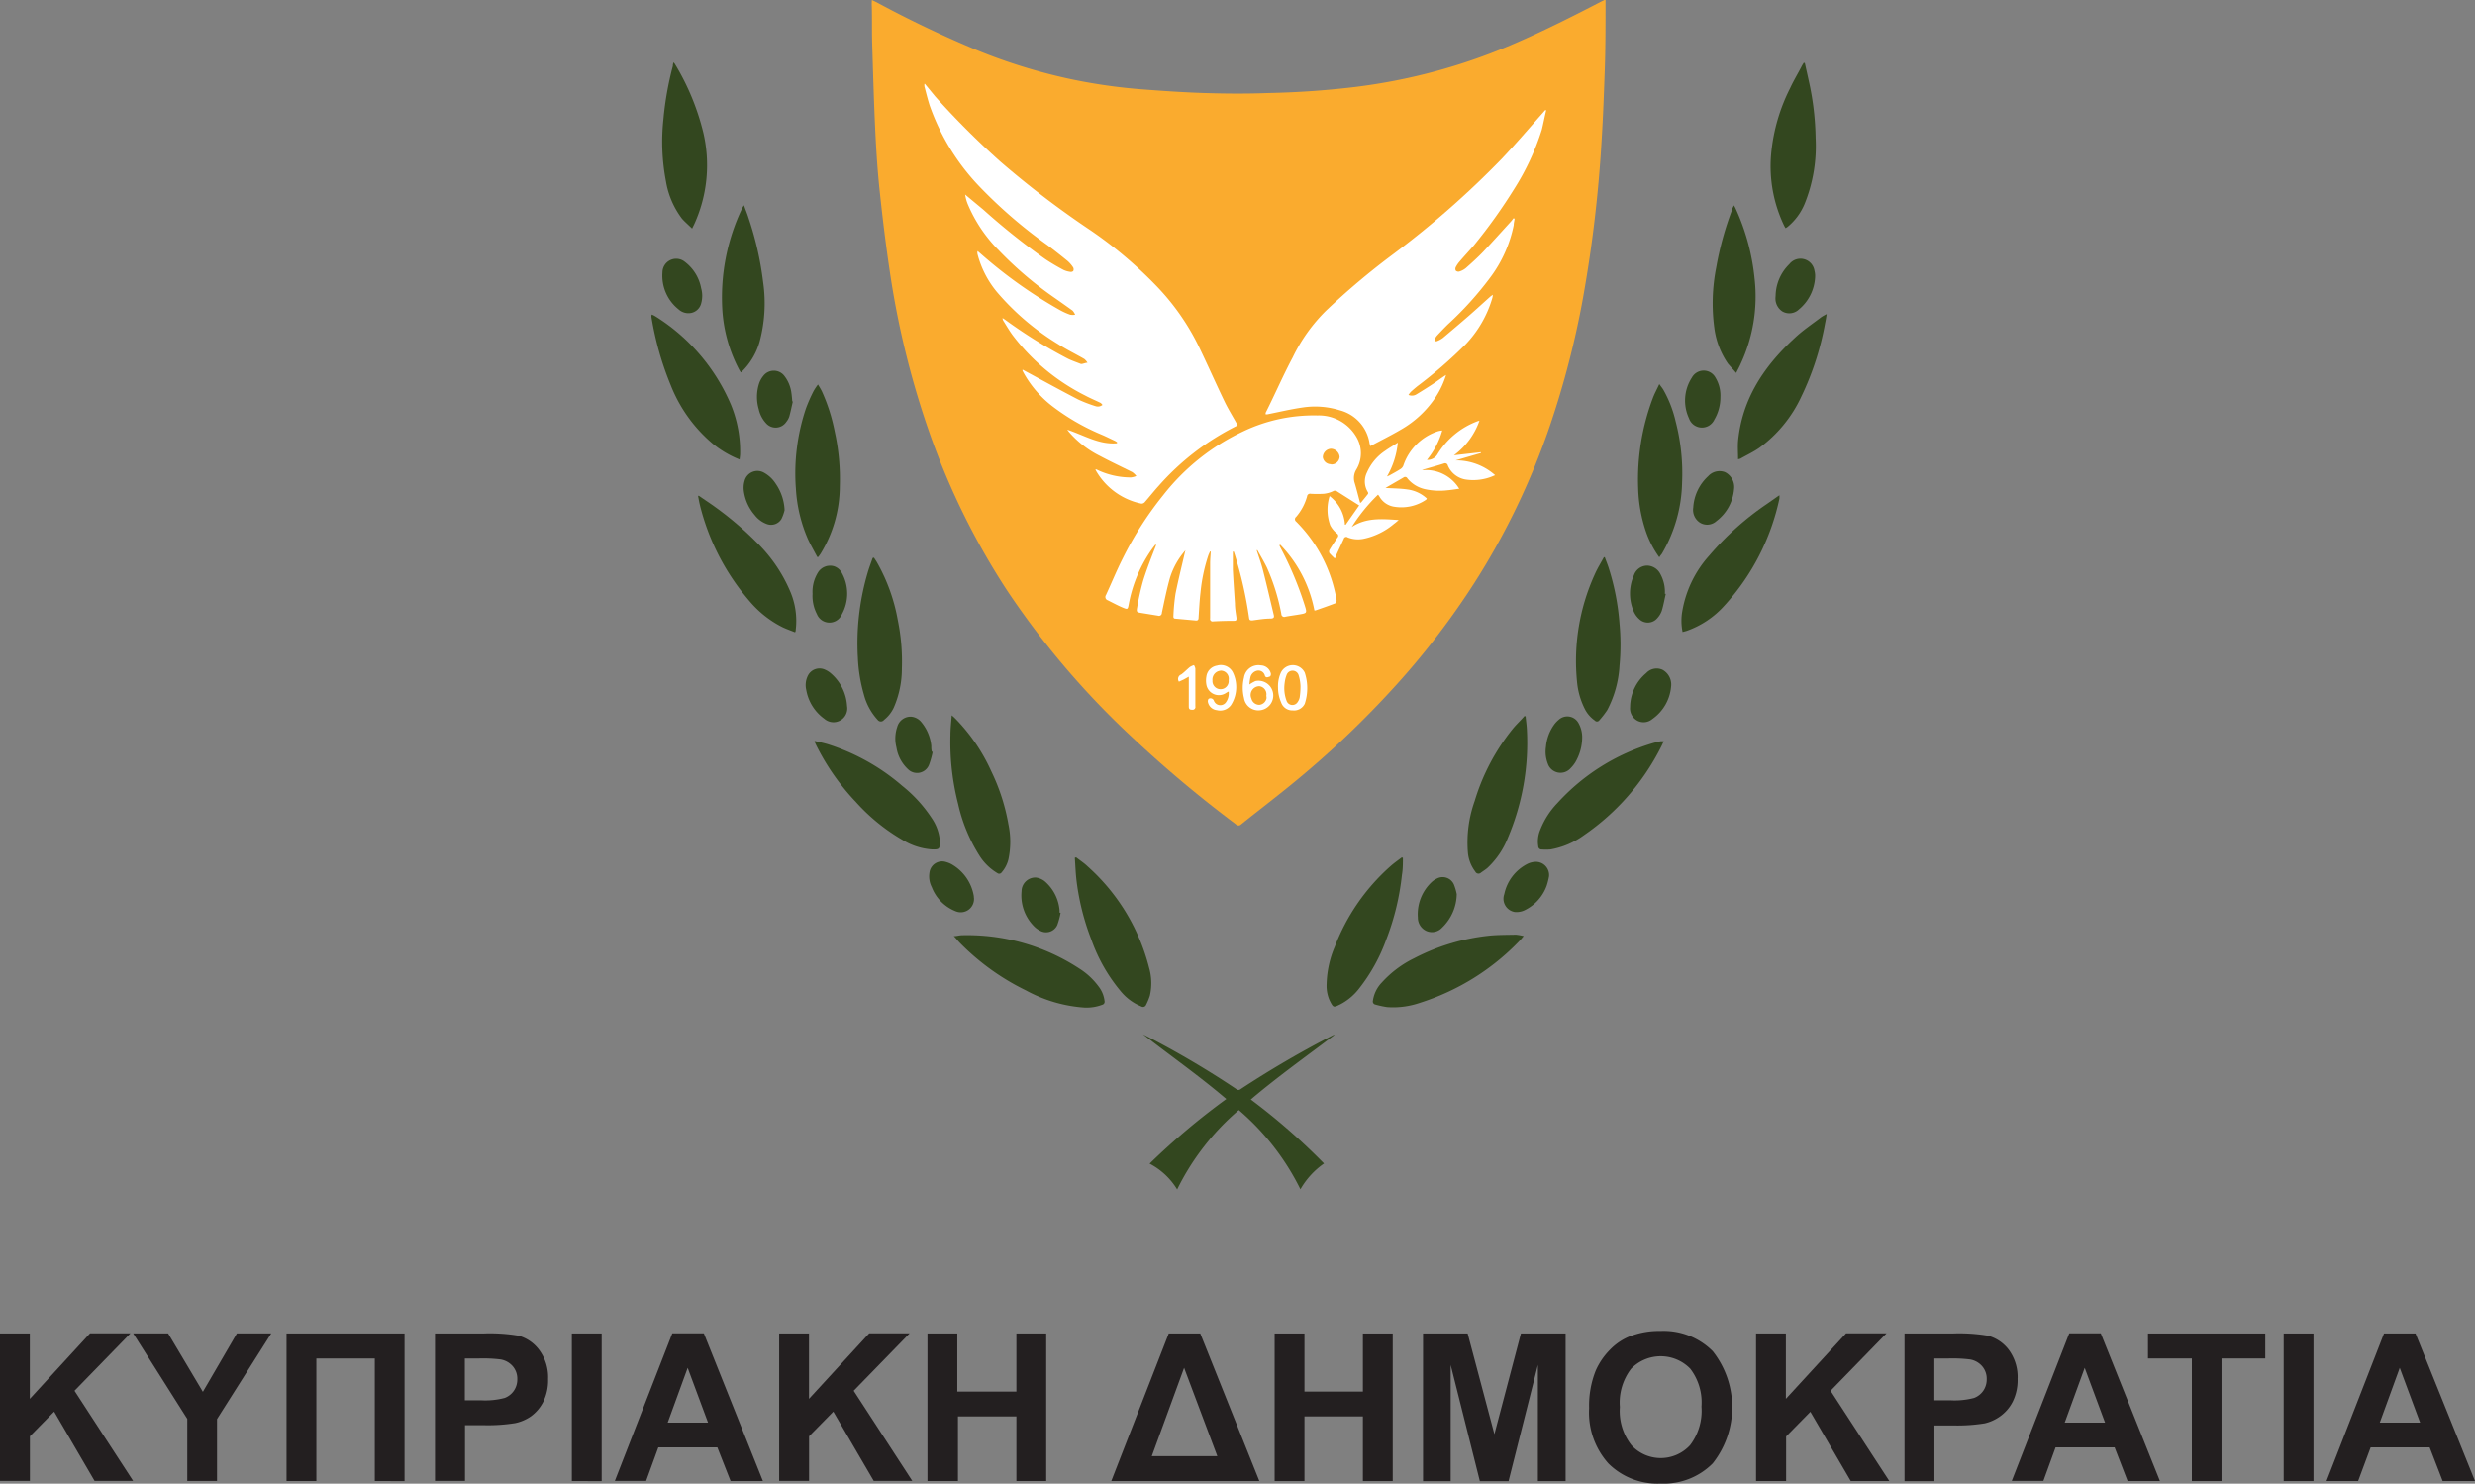 <svg id="Layer_1" data-name="Layer 1" xmlns="http://www.w3.org/2000/svg" viewBox="0 0 306.21 183.56"><rect x="0" y="0" width="306.21" height="183.56" fill="#808080" stroke="none"/><defs><style>.cls-1{fill:#faab2e;}.cls-1,.cls-2,.cls-3{fill-rule:evenodd;}.cls-2{fill:#33471f;}.cls-3{fill:#fff;}.cls-4{fill:#231f20;}</style></defs><title>cyrep_logo_gr</title><path class="cls-1" d="M109.12-.07l0.58,0.28a136.68,136.68,0,0,0,12.6,6,68.82,68.82,0,0,0,11.33,3.49A68.41,68.41,0,0,0,142.75,11c2.51,0.19,5,.36,7.54.44s5.21,0.1,7.81,0q5.26-.1,10.48-0.71a71.36,71.36,0,0,0,20.09-5.43c3.68-1.59,7.25-3.4,10.81-5.24l0.41-.2c0,0.18,0,.31,0,0.43,0,2.8,0,5.6-.1,8.4s-0.19,5.45-.36,8.17a163.88,163.88,0,0,1-2.32,19.89,110.46,110.46,0,0,1-4.15,16,90,90,0,0,1-9.26,19.24,96.46,96.46,0,0,1-9.54,12.5,117.36,117.36,0,0,1-12.53,12c-2.23,1.85-4.54,3.6-6.8,5.41a0.46,0.46,0,0,1-.69,0,150.24,150.24,0,0,1-12.75-10.69A102.77,102.77,0,0,1,125.86,73a89.6,89.6,0,0,1-9.34-18.75,108,108,0,0,1-5.16-20.58c-0.51-3.38-.92-6.77-1.28-10.17-0.26-2.45-.42-4.92-0.54-7.39-0.17-3.56-.27-7.13-0.38-10.69-0.05-1.68,0-3.36-.06-5C109.1,0.25,109.11.13,109.12-.07Z" transform="translate(-1.25 0.07)"/><path class="cls-2" d="M146.89,147.09a8.67,8.67,0,0,0-3.41-3.19,86.32,86.32,0,0,1,9.49-8c-3.33-2.84-6.88-5.33-10.31-8l0.4,0.2a112.18,112.18,0,0,1,11.16,6.58,0.39,0.39,0,0,0,.52,0,124.08,124.08,0,0,1,11.37-6.64,0.62,0.62,0,0,1,.27-0.08c-3.47,2.63-7,5.14-10.38,8a78.08,78.08,0,0,1,9.06,7.92,9.85,9.85,0,0,0-2.92,3.19,30.85,30.85,0,0,0-7.62-9.8A30.66,30.66,0,0,0,146.89,147.09Z" transform="translate(-1.25 0.07)"/><path class="cls-2" d="M102.36,68.84c-0.39-.75-0.82-1.48-1.17-2.25a18.22,18.22,0,0,1-1.47-6.18,25.19,25.19,0,0,1,1.26-10,19.69,19.69,0,0,1,.93-2.1,7,7,0,0,1,.54-0.81c0.2,0.34.37,0.6,0.5,0.88a22.15,22.15,0,0,1,1.56,4.89,27.1,27.1,0,0,1,.64,6.84,16,16,0,0,1-2.39,8.35c-0.09.13-.18,0.25-0.27,0.38Z" transform="translate(-1.25 0.07)"/><path class="cls-2" d="M206.54,68.88a12.17,12.17,0,0,1-1.61-3.06,18.14,18.14,0,0,1-1-5.5,28.52,28.52,0,0,1,1.78-11.05c0.21-.59.52-1.14,0.83-1.82,0.23,0.32.4,0.52,0.53,0.75a14.58,14.58,0,0,1,1.5,3.9,25.44,25.44,0,0,1,.79,7.52,18,18,0,0,1-2.5,8.82C206.76,68.57,206.66,68.69,206.54,68.88Z" transform="translate(-1.25 0.07)"/><path class="cls-2" d="M174.82,106.07c0,0.7,0,1.41-.12,2.1a31.28,31.28,0,0,1-1.94,8,21.74,21.74,0,0,1-3.31,6,7.05,7.05,0,0,1-2.34,2c-0.89.43-.88,0.48-1.36-0.47a4.45,4.45,0,0,1-.37-2,12.52,12.52,0,0,1,1-4.61,25.43,25.43,0,0,1,6.91-10c0.44-.39.93-0.73,1.4-1.09Z" transform="translate(-1.25 0.07)"/><path class="cls-2" d="M134.39,106c0.47,0.37,1,.71,1.42,1.12a25,25,0,0,1,7.6,12.51,6.91,6.91,0,0,1,.11,3.47,7.22,7.22,0,0,1-.47,1.14,0.41,0.41,0,0,1-.6.21,6.41,6.41,0,0,1-2.51-1.84,20.68,20.68,0,0,1-3.68-6.47,30.31,30.31,0,0,1-1.8-7.09c-0.13-1-.16-2-0.23-3Z" transform="translate(-1.25 0.07)"/><path class="cls-2" d="M189.76,115.74c-0.2.24-.34,0.42-0.5,0.58A29.34,29.34,0,0,1,176.93,124a10.12,10.12,0,0,1-4.06.53,11.58,11.58,0,0,1-1.45-.31,0.39,0.39,0,0,1-.31-0.49,4.07,4.07,0,0,1,1.11-2.25,13.21,13.21,0,0,1,4-3,26,26,0,0,1,9.2-2.78c1.12-.12,2.26-0.1,3.39-0.13A7.55,7.55,0,0,1,189.76,115.74Z" transform="translate(-1.25 0.07)"/><path class="cls-2" d="M119.25,115.75c0.39,0,.66-0.1.94-0.11a25.27,25.27,0,0,1,14.64,4.15,8.7,8.7,0,0,1,2.31,2.15,3.62,3.62,0,0,1,.77,1.86,0.38,0.38,0,0,1-.28.44,5.49,5.49,0,0,1-2.22.35,17.62,17.62,0,0,1-7.22-2.12,29.66,29.66,0,0,1-8.29-6C119.71,116.27,119.52,116,119.25,115.75Z" transform="translate(-1.25 0.07)"/><path class="cls-2" d="M207.09,91.64c-0.13.29-.23,0.51-0.34,0.72a29.09,29.09,0,0,1-9.53,10.9,9.87,9.87,0,0,1-4.16,1.77,8.51,8.51,0,0,1-1.09,0,0.39,0.39,0,0,1-.4-0.38,3.7,3.7,0,0,1,.25-2.07,10,10,0,0,1,2.12-3.3,25.91,25.91,0,0,1,11.74-7.39c0.34-.1.68-0.17,1-0.25A3.66,3.66,0,0,1,207.09,91.64Z" transform="translate(-1.25 0.07)"/><path class="cls-2" d="M102.07,91.61c0.54,0.13,1.08.24,1.61,0.4a26.11,26.11,0,0,1,9.2,5.15,17.17,17.17,0,0,1,3.65,4,5.8,5.8,0,0,1,1,2.78c0,1,0,1.12-1,1.08a8,8,0,0,1-3.61-1.17,23.67,23.67,0,0,1-5.78-4.7,28.75,28.75,0,0,1-4.95-7.1c-0.06-.13-0.12-0.26-0.17-0.39Z" transform="translate(-1.25 0.07)"/><path class="cls-2" d="M199.8,68.88c0.15,0.41.31,0.81,0.45,1.22a29.86,29.86,0,0,1,1.37,7,27.8,27.8,0,0,1,0,5.17,13.36,13.36,0,0,1-1.52,5.51,11.18,11.18,0,0,1-1,1.29,0.35,0.35,0,0,1-.54,0,3.88,3.88,0,0,1-1.28-1.52,9.27,9.27,0,0,1-.92-3.32,25.83,25.83,0,0,1,2.22-13.29c0.32-.72.74-1.39,1.11-2.08Z" transform="translate(-1.25 0.07)"/><path class="cls-2" d="M92.75,56.78a12.74,12.74,0,0,1-3.27-1.91,18.2,18.2,0,0,1-5.24-7.27,38.22,38.22,0,0,1-2.39-8.44,0.83,0.83,0,0,1,0-.18,0.59,0.59,0,0,1,.05-0.13,3.76,3.76,0,0,1,.39.19,23.9,23.9,0,0,1,9.41,11,15.32,15.32,0,0,1,1.12,6.09C92.81,56.34,92.78,56.53,92.75,56.78Z" transform="translate(-1.25 0.07)"/><path class="cls-2" d="M119,88.43l0.41,0.37a22.44,22.44,0,0,1,4.49,6.57,24.72,24.72,0,0,1,2.12,6.58,10.42,10.42,0,0,1,0,4.27,3.8,3.8,0,0,1-.84,1.64,0.37,0.37,0,0,1-.54.09,6.62,6.62,0,0,1-2.26-2.24,20.21,20.21,0,0,1-2.59-6.32,30.75,30.75,0,0,1-.95-8.46C118.84,90.13,118.93,89.34,119,88.43Z" transform="translate(-1.25 0.07)"/><path class="cls-2" d="M190,88.57c0.05,0.56.14,1.13,0.16,1.69a30.07,30.07,0,0,1-2.35,13.32,10.23,10.23,0,0,1-2.52,3.72c-0.25.22-.55,0.4-0.82,0.6a0.44,0.44,0,0,1-.7-0.14,4.53,4.53,0,0,1-.91-2.38,15.22,15.22,0,0,1,.84-6.35,26.16,26.16,0,0,1,4.73-8.95c0.45-.55,1-1.05,1.44-1.57Z" transform="translate(-1.25 0.07)"/><path class="cls-2" d="M109.34,68.87c0.13,0.2.27,0.4,0.39,0.6a22.45,22.45,0,0,1,2.6,7.2,25.26,25.26,0,0,1,.5,5.95,12,12,0,0,1-1,4.85A4.22,4.22,0,0,1,110.62,89a0.49,0.49,0,0,1-.78,0,7.44,7.44,0,0,1-1.71-3.14,19.42,19.42,0,0,1-.74-4.52,30.83,30.83,0,0,1,1.2-10.53c0.18-.63.42-1.24,0.63-1.86h0.12Z" transform="translate(-1.25 0.07)"/><path class="cls-2" d="M216.29,56.75c0-.79-0.06-1.54,0-2.27,0.51-5.23,3.23-9.27,7-12.73,1-.95,2.19-1.74,3.3-2.59a6,6,0,0,1,.66-0.37c-0.07.44-.12,0.77-0.19,1.09A35.2,35.2,0,0,1,224.11,49a16.36,16.36,0,0,1-5.17,6.32c-0.74.52-1.58,0.91-2.37,1.36A1.69,1.69,0,0,1,216.29,56.75Z" transform="translate(-1.25 0.07)"/><path class="cls-2" d="M84.58,7.64a1.86,1.86,0,0,1,.16.19,30.1,30.1,0,0,1,3.52,8.49,17.58,17.58,0,0,1-1.14,11.4c-0.06.13-.13,0.25-0.24,0.49C86.43,27.77,86,27.4,85.64,27a10.5,10.5,0,0,1-2-4.66,25.87,25.87,0,0,1-.31-7.66,39.36,39.36,0,0,1,1.17-6.59C84.49,7.93,84.53,7.82,84.58,7.64Z" transform="translate(-1.25 0.07)"/><path class="cls-2" d="M224.54,7.71c0.22,1,.45,2,0.65,2.95a34.46,34.46,0,0,1,.69,6.37,19,19,0,0,1-1.34,8.07A7.3,7.3,0,0,1,222.41,28l-0.24.16a3,3,0,0,1-.17-0.28,17,17,0,0,1-1.64-8.69,22.49,22.49,0,0,1,2.36-8.34c0.46-1,1-1.87,1.48-2.81,0.06-.11.14-0.22,0.2-0.33Z" transform="translate(-1.25 0.07)"/><path class="cls-2" d="M87.69,61.25l0.8,0.55A41.05,41.05,0,0,1,94.83,67a18.57,18.57,0,0,1,4.24,6.23,9.26,9.26,0,0,1,.63,4.61c0,0.08,0,.16-0.08.32-0.54-.22-1.07-0.4-1.57-0.64A12.91,12.91,0,0,1,94,74.32a28.74,28.74,0,0,1-6.18-12c-0.08-.33-0.13-0.66-0.2-1Z" transform="translate(-1.25 0.07)"/><path class="cls-2" d="M209.42,78.12a7,7,0,0,1-.07-2.36,13.76,13.76,0,0,1,3.41-7.14,35.62,35.62,0,0,1,7.08-6.33l1.56-1.09a3.07,3.07,0,0,1,0,.43,28.4,28.4,0,0,1-6.79,13.21A11.28,11.28,0,0,1,209.87,78Z" transform="translate(-1.25 0.07)"/><path class="cls-2" d="M216.05,46.07c-0.36-.43-0.68-0.76-1-1.13a10,10,0,0,1-1.7-4.42,22.81,22.81,0,0,1,.23-7.48,39.28,39.28,0,0,1,2-7.24c0-.13.11-0.26,0.2-0.47,0.09,0.18.16,0.3,0.21,0.41a27.35,27.35,0,0,1,2.34,8.66,19.7,19.7,0,0,1-1.71,10.52C216.47,45.28,216.28,45.61,216.05,46.07Z" transform="translate(-1.25 0.07)"/><path class="cls-2" d="M93.29,25.32c0.2,0.57.39,1,.55,1.52a39.47,39.47,0,0,1,1.82,7.95,18.36,18.36,0,0,1-.43,7.42,8.38,8.38,0,0,1-2,3.5c-0.09.09-.19,0.18-0.32,0.3-0.09-.14-0.16-0.25-0.22-0.36a18.32,18.32,0,0,1-2.05-7.06A25.61,25.61,0,0,1,93.1,25.64C93.14,25.56,93.19,25.5,93.29,25.32Z" transform="translate(-1.25 0.07)"/><path class="cls-2" d="M99.34,49.6c-0.14.62-.27,1.25-0.44,1.87a2.11,2.11,0,0,1-.37.66,1.58,1.58,0,0,1-2.5.17,3.73,3.73,0,0,1-.91-1.76,5.36,5.36,0,0,1,.07-3.23,3,3,0,0,1,.48-0.85,1.64,1.64,0,0,1,2.64,0,4.35,4.35,0,0,1,.86,2.14c0.05,0.32.07,0.65,0.1,1Z" transform="translate(-1.25 0.07)"/><path class="cls-2" d="M208,84.89a5.48,5.48,0,0,1-2.32,4,1.67,1.67,0,0,1-1.85.21,1.73,1.73,0,0,1-.9-1.68,5.54,5.54,0,0,1,2-4.22,1.75,1.75,0,0,1,2-.41A2.08,2.08,0,0,1,208,84.89Z" transform="translate(-1.25 0.07)"/><path class="cls-2" d="M116.64,92.95a9.83,9.83,0,0,1-.46,1.63,1.59,1.59,0,0,1-2.59.52,4.66,4.66,0,0,1-1.43-2.69,4.46,4.46,0,0,1,.1-2.55A1.71,1.71,0,0,1,114,88.6a1.83,1.83,0,0,1,1.27.71,5.44,5.44,0,0,1,1.2,2.89c0,0.24,0,.48.07,0.73Z" transform="translate(-1.25 0.07)"/><path class="cls-2" d="M220.93,36.52a5.61,5.61,0,0,1,1.7-3.91,1.75,1.75,0,0,1,3.11.83,2.4,2.4,0,0,1,.08.69,5.53,5.53,0,0,1-2,4.08,1.72,1.72,0,0,1-2.06.25,1.91,1.91,0,0,1-.85-1.53A3.59,3.59,0,0,1,220.93,36.52Z" transform="translate(-1.25 0.07)"/><path class="cls-2" d="M207.34,73.41c-0.16.69-.28,1.4-0.49,2.08a2.6,2.6,0,0,1-.54.9,1.53,1.53,0,0,1-2.27.12,2.7,2.7,0,0,1-.64-0.88,5.54,5.54,0,0,1,0-4.53,1.75,1.75,0,0,1,1.75-1.19A1.9,1.9,0,0,1,206.7,71a4.56,4.56,0,0,1,.53,2.39Z" transform="translate(-1.25 0.07)"/><path class="cls-2" d="M106.05,87.27a1.71,1.71,0,0,1-2.8,1.6A5.57,5.57,0,0,1,101,85.29a2.59,2.59,0,0,1,.19-1.74,1.61,1.61,0,0,1,2.13-.77,3,3,0,0,1,.57.33A5.75,5.75,0,0,1,106.05,87.27Z" transform="translate(-1.25 0.07)"/><path class="cls-2" d="M215.79,60.46a5.53,5.53,0,0,1-2.17,3.93,1.7,1.7,0,0,1-2.07.19,1.88,1.88,0,0,1-.81-1.85,5.73,5.73,0,0,1,1.85-3.89l0,0a1.89,1.89,0,0,1,2.07-.5A2.06,2.06,0,0,1,215.79,60.46Z" transform="translate(-1.25 0.07)"/><path class="cls-2" d="M86.44,38.68a1.78,1.78,0,0,1-1.23-.47,5.32,5.32,0,0,1-2-4.57A1.7,1.7,0,0,1,86,32.34a5.3,5.3,0,0,1,2,3.26,3.45,3.45,0,0,1,0,1.87A1.6,1.6,0,0,1,86.44,38.68Z" transform="translate(-1.25 0.07)"/><path class="cls-2" d="M214.1,49.07a5.43,5.43,0,0,1-.75,2.78,1.69,1.69,0,0,1-3.13-.15,5.22,5.22,0,0,1,.35-5.05,1.66,1.66,0,0,1,2.92,0A4.28,4.28,0,0,1,214.1,49.07Z" transform="translate(-1.25 0.07)"/><path class="cls-2" d="M98.32,63.06a5.46,5.46,0,0,1-.39,1.08,1.5,1.5,0,0,1-1.82.62,3.37,3.37,0,0,1-1.5-1.12,5.69,5.69,0,0,1-1.35-3.1,3,3,0,0,1,.11-1.11,1.64,1.64,0,0,1,2.44-1,4,4,0,0,1,1.41,1.34A6.2,6.2,0,0,1,98.32,63.06Z" transform="translate(-1.25 0.07)"/><path class="cls-2" d="M101.78,73.4a4.5,4.5,0,0,1,.64-2.59,1.76,1.76,0,0,1,2-.83,1.71,1.71,0,0,1,1,.86,5.29,5.29,0,0,1,0,5.07,1.67,1.67,0,0,1-3.1,0A4.84,4.84,0,0,1,101.78,73.4Z" transform="translate(-1.25 0.07)"/><path class="cls-2" d="M181.48,110.55a5.88,5.88,0,0,1-1.8,4.14,1.71,1.71,0,0,1-1.91.44,1.8,1.8,0,0,1-1.1-1.68,5.45,5.45,0,0,1,1.7-4.38,2.37,2.37,0,0,1,.63-0.43,1.52,1.52,0,0,1,2.13.72A6.6,6.6,0,0,1,181.48,110.55Z" transform="translate(-1.25 0.07)"/><path class="cls-2" d="M197,91.24a6.15,6.15,0,0,1-.85,3,3.9,3.9,0,0,1-.56.71,1.66,1.66,0,0,1-2.85-.56,4.08,4.08,0,0,1-.22-2.08,5.49,5.49,0,0,1,1-2.71,3.28,3.28,0,0,1,.57-0.61,1.57,1.57,0,0,1,2.43.36A3.58,3.58,0,0,1,197,91.24Z" transform="translate(-1.25 0.07)"/><path class="cls-2" d="M192.9,108.36a8.91,8.91,0,0,1-.28,1.12,5.4,5.4,0,0,1-2.75,3.07,2.3,2.3,0,0,1-1.23.21,1.66,1.66,0,0,1-1.28-2.2,5.45,5.45,0,0,1,2.81-3.72,2.41,2.41,0,0,1,1.22-.28A1.64,1.64,0,0,1,192.9,108.36Z" transform="translate(-1.25 0.07)"/><path class="cls-2" d="M132.47,112.86a9,9,0,0,1-.41,1.52,1.52,1.52,0,0,1-2.13.7,2.71,2.71,0,0,1-.76-0.56,5.41,5.41,0,0,1-1.53-4.32,1.71,1.71,0,0,1,1.77-1.7,2.23,2.23,0,0,1,1.08.45,5.31,5.31,0,0,1,1.85,3.6c0,0.1,0,.19,0,0.29Z" transform="translate(-1.25 0.07)"/><path class="cls-2" d="M121.75,111a1.64,1.64,0,0,1-2.22,1.69,5.21,5.21,0,0,1-3-3,2.92,2.92,0,0,1-.29-1.77,1.58,1.58,0,0,1,2.09-1.33,3,3,0,0,1,.86.39,5.6,5.6,0,0,1,2.54,3.8C121.74,110.88,121.74,111,121.75,111Z" transform="translate(-1.25 0.07)"/><path class="cls-3" d="M115.68,10.31l-0.06,0a2.6,2.6,0,0,0,0,.31c0.21,0.79.4,1.58,0.65,2.36a27.73,27.73,0,0,0,6.24,10.11,59.28,59.28,0,0,0,8.29,7.14c0.87,0.65,1.72,1.32,2.55,2a3.86,3.86,0,0,1,.68.8,0.49,0.49,0,0,1,0,.44,0.46,0.46,0,0,1-.39.09,2.76,2.76,0,0,1-.8-0.23A25.65,25.65,0,0,1,130.59,32a84.18,84.18,0,0,1-7.67-6.12L120.66,24a5.08,5.08,0,0,0,.3,1.13,17.92,17.92,0,0,0,3.88,5.79,45.2,45.2,0,0,0,7,5.94c0.71,0.5,1.42,1,2.11,1.5a1.72,1.72,0,0,1,.32.51,1.8,1.8,0,0,1-.61,0,8.33,8.33,0,0,1-1.23-.55,57.32,57.32,0,0,1-9-6.27c-0.42-.35-0.82-0.71-1.23-1.06a0.79,0.79,0,0,0,0,.42,12.05,12.05,0,0,0,2.41,4.67,31.31,31.31,0,0,0,7.59,6.45c1,0.65,2.14,1.2,3.21,1.82a1.85,1.85,0,0,1,.39.46c-0.21,0-.43.1-0.64,0.14a0.44,0.44,0,0,1-.21,0c-0.51-.2-1-0.37-1.52-0.61a59.82,59.82,0,0,1-7.81-4.84l-0.33-.22a0.63,0.63,0,0,0,.1.35c0.38,0.6.73,1.21,1.15,1.78a25.79,25.79,0,0,0,9,7.47c0.61,0.33,1.25.59,1.88,0.9a1,1,0,0,1,.23.25,1.09,1.09,0,0,1-.33.17,1,1,0,0,1-.47,0,17.38,17.38,0,0,1-2.18-.83c-2.2-1.14-4.38-2.34-6.56-3.52l-0.35-.19a0.75,0.75,0,0,0,0,.14l0.1,0.2a13.35,13.35,0,0,0,3.5,4.12,27.38,27.38,0,0,0,6.14,3.57c0.55,0.23,1.08.5,1.62,0.75,0.12,0.05.22,0.13,0.33,0.19l0,0.14c-2.22.2-4.08-1-6.16-1.68l0.19,0.25a12.3,12.3,0,0,0,3.86,3c1.33,0.71,2.7,1.35,4,2a2.45,2.45,0,0,1,.5.48,2.28,2.28,0,0,1-.67.18,9.7,9.7,0,0,1-4.29-1,0.22,0.22,0,0,0-.1,0,1.49,1.49,0,0,0,.06.15,8.44,8.44,0,0,0,5.62,4.09,0.54,0.54,0,0,0,.42-0.18c0.58-.66,1.12-1.35,1.71-2a31.73,31.73,0,0,1,9.63-7.42,0.72,0.72,0,0,0,.15-0.1c-0.54-1-1.1-1.88-1.57-2.84-1.12-2.32-2.16-4.69-3.28-7a29.17,29.17,0,0,0-5.34-7.54,52.24,52.24,0,0,0-8-6.73,114.75,114.75,0,0,1-11.2-8.54,103.24,103.24,0,0,1-8-8Z" transform="translate(-1.25 0.07)"/><path class="cls-3" d="M192.55,13.57l-0.14,0-0.26.3c-1.69,1.9-3.34,3.84-5.09,5.69a112.53,112.53,0,0,1-13.69,12,91.28,91.28,0,0,0-8.06,6.81,20.75,20.75,0,0,0-4.12,5.77C160,46.37,159,48.7,157.84,51a0.78,0.78,0,0,0,0,.19l0.21,0c1.47-.29,2.92-0.64,4.4-0.85a10.25,10.25,0,0,1,4.55.35,5,5,0,0,1,3.68,4c0,0.11.06,0.22,0.12,0.43,1.27-.69,2.52-1.3,3.71-2a12.74,12.74,0,0,0,4.43-4.16,10.71,10.71,0,0,0,1.22-2.64c-0.57.36-1.1,0.77-1.65,1.13s-1.35.87-2,1.26a1.06,1.06,0,0,1-1,.08,2.9,2.9,0,0,1,.28-0.37c0.26-.24.53-0.47,0.8-0.69a56.26,56.26,0,0,0,6-5.21,14,14,0,0,0,3.3-5.74,3.64,3.64,0,0,0,.06-0.38c-0.16.11-.24,0.16-0.31,0.22-0.92.82-1.82,1.65-2.75,2.46s-2.07,1.77-3.11,2.65a3,3,0,0,1-.7.39,0.32,0.32,0,0,1-.29,0,0.34,0.34,0,0,1,0-.29,1.66,1.66,0,0,1,.29-0.42c0.43-.46.87-0.92,1.32-1.36a41.28,41.28,0,0,0,5.25-5.82,16.09,16.09,0,0,0,2.88-6.45c0-.26.08-0.53,0.11-0.79l-0.13-.06c-0.11.13-.2,0.27-0.32,0.4-1.14,1.25-2.27,2.51-3.43,3.74-0.69.72-1.43,1.39-2.18,2.05a2.37,2.37,0,0,1-.8.41,0.47,0.47,0,0,1-.42-0.12,0.48,0.48,0,0,1,0-.43,3.49,3.49,0,0,1,.47-0.69c0.58-.68,1.2-1.34,1.77-2a66.66,66.66,0,0,0,5-7A31,31,0,0,0,192,16C192.2,15.2,192.35,14.38,192.55,13.57Z" transform="translate(-1.25 0.07)"/><path class="cls-3" d="M159.37,85a4.15,4.15,0,0,1,.31-1.76,1.64,1.64,0,0,1,3-.08,6.17,6.17,0,0,1,0,3.83,1.47,1.47,0,0,1-1.5.83,1.45,1.45,0,0,1-1.43-1A4.49,4.49,0,0,1,159.37,85Zm2.78-.15a5.15,5.15,0,0,0-.24-1.41,0.78,0.78,0,0,0-1.48,0,4,4,0,0,0-.24,1,4.45,4.45,0,0,0,.26,2.25,0.76,0.76,0,0,0,1.34.11,1.53,1.53,0,0,0,.26-0.59A9.23,9.23,0,0,0,162.15,84.83Z" transform="translate(-1.25 0.07)"/><path class="cls-3" d="M148.35,83.64L147.7,84l-0.59.27a0.59,0.59,0,0,1,.28-0.89c0.39-.28.72-0.64,1.09-0.94a2.14,2.14,0,0,1,.49-0.22,1.28,1.28,0,0,1,.17.42c0,1.56,0,3.11,0,4.67a0.35,0.35,0,0,1-.41.43c-0.35,0-.4-0.15-0.4-0.44,0-1,0-2.09,0-3.14V83.64Z" transform="translate(-1.25 0.07)"/><path class="cls-3" d="M155.83,84.62a5,5,0,0,1,.75-0.43,1.83,1.83,0,1,1,.58,3.61,1.79,1.79,0,0,1-2-1.51,5.23,5.23,0,0,1,0-2.53,1.8,1.8,0,0,1,2.08-1.51,1.31,1.31,0,0,1,1.24,1,0.45,0.45,0,0,1-.09.37c-0.21.06-.5,0.24-0.64-0.08a0.83,0.83,0,0,0-.85-0.65,1.09,1.09,0,0,0-.94.81A6.35,6.35,0,0,0,155.83,84.62ZM157.92,86a1,1,0,0,0-.84-1.17,1.08,1.08,0,0,0-1,1.53,1,1,0,0,0,1,.77,1,1,0,0,0,.87-0.84A2.11,2.11,0,0,0,157.92,86Z" transform="translate(-1.25 0.07)"/><path class="cls-3" d="M153.26,85.48c-0.12.07-.24,0.12-0.35,0.2a1.57,1.57,0,0,1-2.41-1.08,2.74,2.74,0,0,1,0-.94,1.58,1.58,0,0,1,1.32-1.38,1.66,1.66,0,0,1,2,.92,4.15,4.15,0,0,1-.26,3.95,1.65,1.65,0,0,1-1.75.64,1.26,1.26,0,0,1-1.1-.94,0.53,0.53,0,0,1,.06-0.45,0.44,0.44,0,0,1,.66.21,0.85,0.85,0,0,0,1.46.25A1.88,1.88,0,0,0,153.26,85.48Zm-1-2.57a1.1,1.1,0,0,0-1,1.21,1,1,0,0,0,1,1.08,1,1,0,0,0,1-1.11A1,1,0,0,0,152.26,82.9Z" transform="translate(-1.25 0.07)"/><path class="cls-3" d="M147.93,68A9.25,9.25,0,0,0,146,71.42c-0.4,1.42-.69,2.88-1,4.33a0.36,0.36,0,0,1-.49.35l-2.09-.34c-0.52-.08-0.58-0.12-0.48-0.67a31.42,31.42,0,0,1,.75-3.34c0.45-1.44,1-2.84,1.55-4.25a0.3,0.3,0,0,0,0-.24l-0.34.43a17.22,17.22,0,0,0-3,7c-0.12.64-.14,0.66-0.72,0.42s-1.25-.6-1.87-0.91a0.43,0.43,0,0,1-.23-0.65c0.7-1.51,1.33-3.06,2.08-4.54a42.48,42.48,0,0,1,5-7.81A27.26,27.26,0,0,1,155,53.33a20.29,20.29,0,0,1,9.26-2A5.37,5.37,0,0,1,169.07,54a3.9,3.9,0,0,1,0,4,2,2,0,0,0-.23,1.63c0.25,0.82.45,1.66,0.68,2.49l0.11,0c0.29-.36.59-0.71,0.87-1.08a0.24,0.24,0,0,0,0-.2,2.51,2.51,0,0,1-.13-2.45,6.22,6.22,0,0,1,2.27-2.7c0.47-.34,1-0.63,1.55-1a10.29,10.29,0,0,1-1.34,4.19l0.28-.12c0.47-.26.94-0.51,1.39-0.8a0.88,0.88,0,0,0,.35-0.42,6.72,6.72,0,0,1,4.3-4.26,3.29,3.29,0,0,1,.52-0.09,10.1,10.1,0,0,1-1.9,3.64,1.42,1.42,0,0,0,1.28-.65,9.78,9.78,0,0,1,5-4.14l0.22-.06a9,9,0,0,1-3.16,4.28l3.34-.38,0,0.1-3.13.91a7.28,7.28,0,0,1,4.89,1.83l-0.19.08a6.24,6.24,0,0,1-3.5.45,2.88,2.88,0,0,1-2.16-1.73,0.35,0.35,0,0,0-.5-0.24c-0.79.25-1.59,0.47-2.38,0.7-0.1,0-.2.08-0.33,0.13a4.81,4.81,0,0,1,4.62,2.29c-0.55.07-1,.15-1.48,0.19a8.33,8.33,0,0,1-2.76-.14,3.88,3.88,0,0,1-2.17-1.33,0.32,0.32,0,0,0-.49-0.11l-2.23,1.29c1,0.06,1.87.06,2.74,0.19a4.33,4.33,0,0,1,2.38,1.12,0.55,0.55,0,0,1-.09.14,5.42,5.42,0,0,1-3.9.88,2.54,2.54,0,0,1-1.89-1.29,2.24,2.24,0,0,0-.16-0.21,21.67,21.67,0,0,0-3.25,4c1.8-1.19,3.8-1,5.81-.86-0.19.16-.38,0.33-0.58,0.47A8.51,8.51,0,0,1,170,66.58a3.43,3.43,0,0,1-2-.16,0.31,0.31,0,0,0-.49.17l-0.95,2.05c0,0.11-.09.22-0.16,0.39a7.71,7.71,0,0,1-.67-0.67,0.44,0.44,0,0,1,0-.38c0.31-.53.63-1,1-1.55a0.32,0.32,0,0,0-.08-0.5,3.34,3.34,0,0,1-.82-1,5.67,5.67,0,0,1-.08-3.62,4.79,4.79,0,0,1,1.9,3.54h0.09l1.67-2.39-1.31-.83-1.45-.92a0.45,0.45,0,0,0-.49,0,3.69,3.69,0,0,1-1.11.31,13.73,13.73,0,0,1-1.64,0,0.37,0.37,0,0,0-.45.34,6.61,6.61,0,0,1-1.35,2.52,0.36,0.36,0,0,0,0,.58,17.88,17.88,0,0,1,5,9.69,0.49,0.49,0,0,1-.13.41c-0.82.32-1.64,0.6-2.47,0.89a0.5,0.5,0,0,1-.14,0,16,16,0,0,0-4.22-8.12l-0.12.06,0.15,0.31a42.13,42.13,0,0,1,3,7.15c0.29,0.93.27,0.94-.67,1.1-0.58.1-1.16,0.17-1.73,0.28a0.36,0.36,0,0,1-.5-0.34A25.68,25.68,0,0,0,158,70.16c-0.36-.74-0.78-1.44-1.18-2.16l-0.09,0c0.26,0.83.57,1.65,0.78,2.49,0.47,1.83.89,3.66,1.33,5.5,0.08,0.33,0,.45-0.37.47-0.76,0-1.53.13-2.29,0.23-0.28,0-.35-0.05-0.39-0.31a49.47,49.47,0,0,0-1.8-7.93l-0.09-.27h-0.12c0,0.74,0,1.49,0,2.23,0.07,1.4.17,2.79,0.26,4.19,0,0.59.11,1.19,0.19,1.78,0,0.25,0,.36-0.29.36q-1.3,0-2.59.07a0.31,0.31,0,0,1-.38-0.38c0-2.26,0-4.53,0-6.79,0-.49.05-1,0.08-1.47l-0.1,0c-0.07.17-.16,0.34-0.22,0.52a21,21,0,0,0-.95,4.53c-0.12,1-.17,2.08-0.24,3.13,0,0.24-.08.37-0.34,0.35l-2.54-.23c-0.25,0-.24-0.21-0.23-0.38a25.06,25.06,0,0,1,.26-2.72c0.35-1.75.79-3.49,1.19-5.23Zm18-10.61a1,1,0,0,0,1.06-.94,1.11,1.11,0,0,0-1.08-1,1.07,1.07,0,0,0-1,1.05A1,1,0,0,0,165.9,57.36Z" transform="translate(-1.25 0.07)"/><path class="cls-4" d="M1.25,183.17V164.91H4.94V173l7.45-8.11h5L10.47,172l7.25,11.15H12.95l-5-8.57-3,3.05v5.52H1.25Z" transform="translate(-1.25 0.07)"/><path class="cls-4" d="M24.42,183.17v-7.69l-6.69-10.58h4.32l4.3,7.23,4.21-7.23h4.25l-6.71,10.6v7.66H24.42Z" transform="translate(-1.25 0.07)"/><path class="cls-4" d="M36.7,183.17V164.91h14.6v18.26H47.62V168H40.39v15.17H36.7Z" transform="translate(-1.25 0.07)"/><path class="cls-4" d="M55.07,183.17V164.91H61a21.46,21.46,0,0,1,4.39.27A4.78,4.78,0,0,1,68,167a5.67,5.67,0,0,1,1.06,3.56,6,6,0,0,1-.61,2.83,5,5,0,0,1-1.55,1.8A5.35,5.35,0,0,1,65,176a21.09,21.09,0,0,1-3.82.26h-2.4v6.89H55.07ZM58.76,168v5.18h2a9.54,9.54,0,0,0,2.92-.29,2.42,2.42,0,0,0,1.15-.9,2.45,2.45,0,0,0,.42-1.42,2.36,2.36,0,0,0-.59-1.64,2.55,2.55,0,0,0-1.48-.81,17.69,17.69,0,0,0-2.65-.12H58.76Z" transform="translate(-1.25 0.07)"/><path class="cls-4" d="M72,183.17V164.91h3.69v18.26H72Z" transform="translate(-1.25 0.07)"/><path class="cls-4" d="M95.64,183.17h-4L90,179h-7.3l-1.51,4.15H77.32l7.11-18.26h3.9Zm-6.79-7.23-2.52-6.78-2.47,6.78h5Z" transform="translate(-1.25 0.07)"/><path class="cls-4" d="M97.65,183.17V164.91h3.69V173l7.45-8.11h5L106.87,172l7.25,11.15h-4.77l-5-8.57-3,3.05v5.52H97.65Z" transform="translate(-1.25 0.07)"/><path class="cls-4" d="M116,183.17V164.91h3.69v7.19H127v-7.19h3.69v18.26H127v-8h-7.23v8H116Z" transform="translate(-1.25 0.07)"/><path class="cls-4" d="M157.06,183.17H138.74l7.11-18.26h3.9Zm-5.2-3.08-4.11-10.93-4,10.93h8.1Z" transform="translate(-1.25 0.07)"/><path class="cls-4" d="M158.95,183.17V164.91h3.69v7.19h7.23v-7.19h3.69v18.26h-3.69v-8h-7.23v8h-3.69Z" transform="translate(-1.25 0.07)"/><path class="cls-4" d="M177.31,183.17V164.91h5.52l3.31,12.46,3.28-12.46h5.53v18.26h-3.43V168.8l-3.63,14.38h-3.55l-3.61-14.38v14.38h-3.43Z" transform="translate(-1.25 0.07)"/><path class="cls-4" d="M197.86,174.15a11.62,11.62,0,0,1,.83-4.68,8.6,8.6,0,0,1,1.7-2.5,7.1,7.1,0,0,1,2.36-1.65,10,10,0,0,1,3.94-.72,8.57,8.57,0,0,1,6.46,2.5,11.19,11.19,0,0,1,0,13.88,8.51,8.51,0,0,1-6.43,2.5,8.6,8.6,0,0,1-6.48-2.49A9.43,9.43,0,0,1,197.86,174.15Zm3.8-.12a6.84,6.84,0,0,0,1.43,4.7,4.93,4.93,0,0,0,7.26,0,7,7,0,0,0,1.41-4.77,6.87,6.87,0,0,0-1.38-4.68,5.1,5.1,0,0,0-7.33,0A6.9,6.9,0,0,0,201.66,174Z" transform="translate(-1.25 0.07)"/><path class="cls-4" d="M218.51,183.17V164.91h3.69V173l7.45-8.11h5L227.73,172,235,183.17h-4.77l-5-8.57-3,3.05v5.52h-3.69Z" transform="translate(-1.25 0.07)"/><path class="cls-4" d="M236.88,183.17V164.91h5.92a21.46,21.46,0,0,1,4.38.27,4.78,4.78,0,0,1,2.63,1.79,5.67,5.67,0,0,1,1.06,3.56,6,6,0,0,1-.61,2.83,5,5,0,0,1-1.55,1.8,5.35,5.35,0,0,1-1.91.87,21.09,21.09,0,0,1-3.82.26h-2.4v6.89h-3.69ZM240.57,168v5.18h2a9.53,9.53,0,0,0,2.91-.29,2.43,2.43,0,0,0,1.15-.9,2.45,2.45,0,0,0,.42-1.42,2.36,2.36,0,0,0-.59-1.64,2.55,2.55,0,0,0-1.48-.81,17.7,17.7,0,0,0-2.65-.12h-1.78Z" transform="translate(-1.25 0.07)"/><path class="cls-4" d="M268.48,183.17h-4L262.87,179h-7.3l-1.51,4.15h-3.91l7.11-18.26h3.9Zm-6.79-7.23-2.52-6.78-2.47,6.78h5Z" transform="translate(-1.25 0.07)"/><path class="cls-4" d="M272.43,183.17V168H267v-3.09h14.51V168h-5.41v15.17h-3.69Z" transform="translate(-1.25 0.07)"/><path class="cls-4" d="M283.79,183.17V164.91h3.69v18.26h-3.69Z" transform="translate(-1.25 0.07)"/><path class="cls-4" d="M307.46,183.17h-4L301.85,179h-7.3L293,183.17h-3.91l7.11-18.26h3.9Zm-6.79-7.23-2.52-6.78-2.47,6.78h5Z" transform="translate(-1.25 0.07)"/></svg>